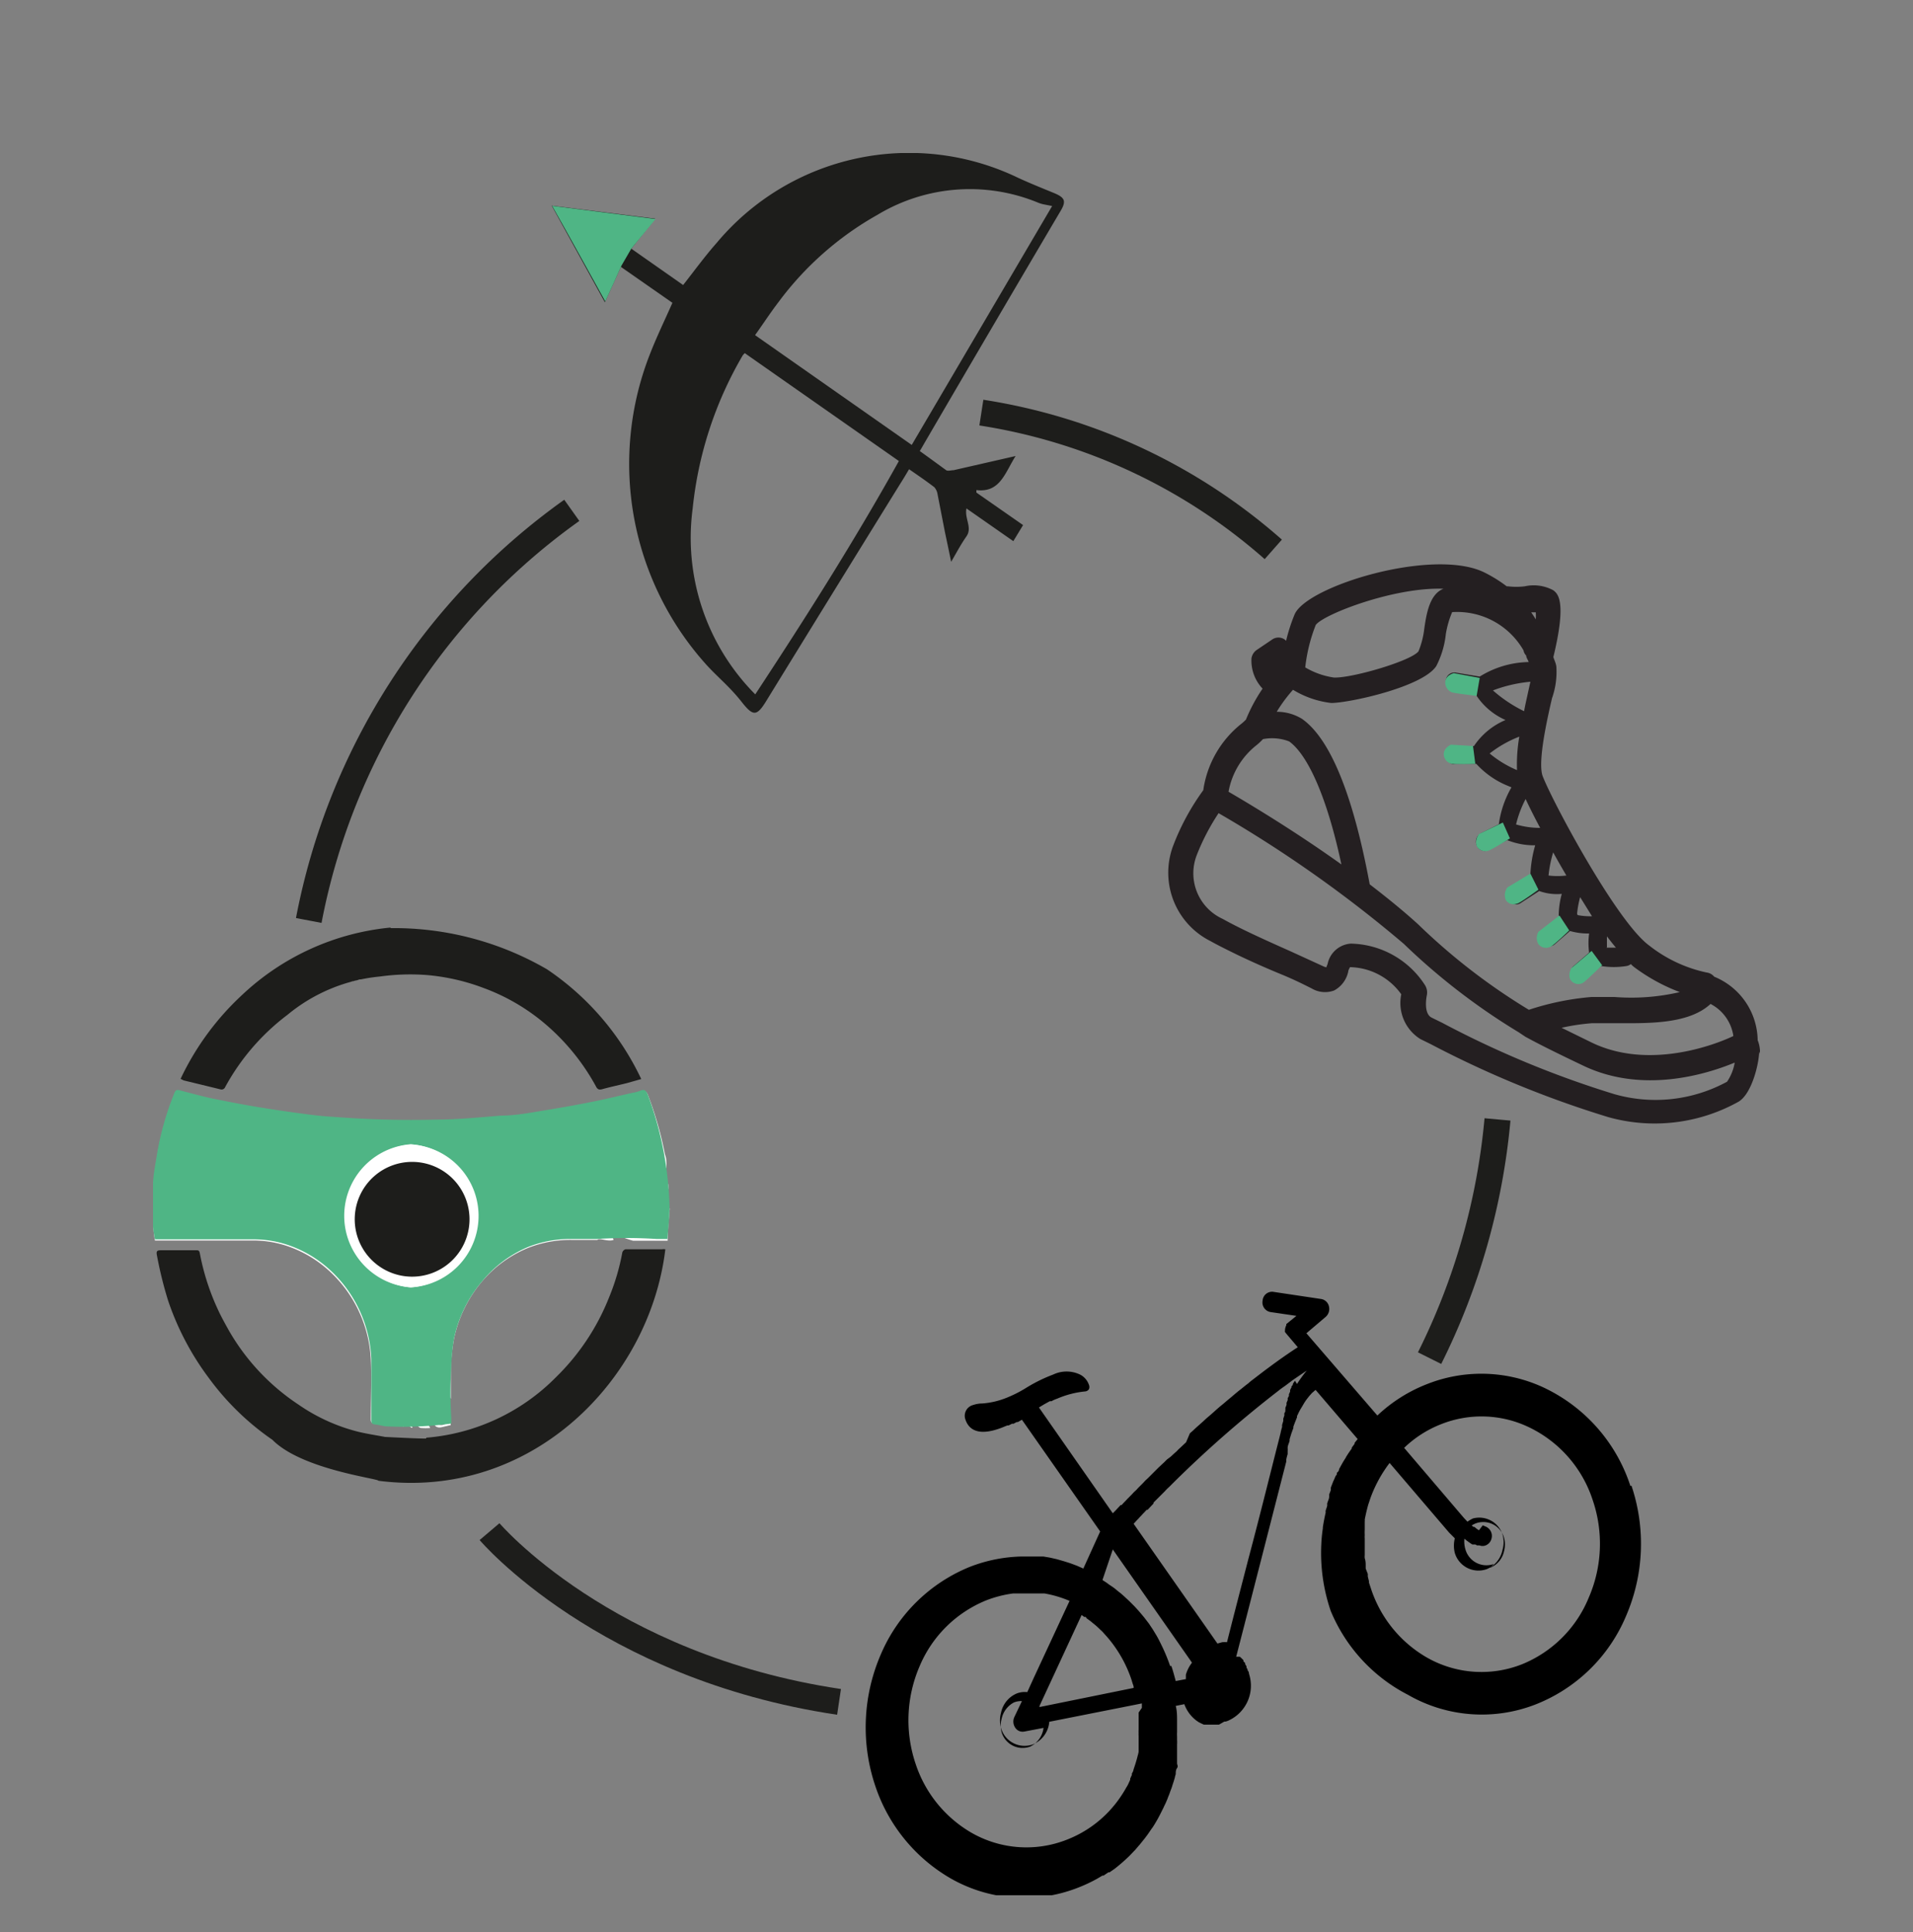 <?xml version="1.0" encoding="UTF-8"?> <svg xmlns="http://www.w3.org/2000/svg" xmlns:xlink="http://www.w3.org/1999/xlink" id="multi-activité" viewBox="0 0 100 101"><rect x="0" y="0" width="100" height="101" fill="#808080" stroke="none"/><defs><style>.cls-1,.cls-6{fill:none;}.cls-2{clip-path:url(#clip-path);}.cls-3{fill:#fff;}.cls-4{fill:#4fb585;}.cls-5{fill:#1d1d1b;}.cls-6{stroke:#1d1d1b;stroke-width:1.36px;}.cls-7{fill:#241f21;}</style><clipPath id="clip-path"><rect class="cls-1" x="8" y="8" width="84" height="91.08"></rect></clipPath></defs><g class="cls-2"><path class="cls-3" d="M18.23,50.53c-.4.21-.4.25-.14.59l0,.05a.26.26,0,0,0,.34.12,1.59,1.59,0,0,1,.42-.08,1.94,1.94,0,0,1-.35-.27,3.15,3.15,0,0,1-.31-.41M34.84,61c0-.25,0-.45-.08-.65a18.08,18.08,0,0,0-.88-3.08c-.08-.21-.18-.3-.39-.2a1.91,1.91,0,0,1-.41.11c-.68.15-1.37.32-2.06.46s-1.69.33-2.55.46-1.49.22-2.24.27c-1.14.09-2.28.17-3.43.21a51.91,51.91,0,0,1-5.29-.14c-.51,0-1-.08-1.52-.14-.86-.12-1.71-.24-2.57-.39s-1.59-.29-2.38-.45c-.54-.12-1.08-.27-1.62-.41-.13,0-.22,0-.28.13a15.1,15.1,0,0,0-.92,3.25c-.08.53-.17,1-.2,1.58,0,.72,0,1.45,0,2.17a5.31,5.31,0,0,0,.08.67l.46,0h4.73a5.61,5.61,0,0,1,1.81.32,6.18,6.18,0,0,1,2.12,1.28A6.71,6.71,0,0,1,19.38,71c.05,1,0,2.1,0,3.14,0,.17,0,.26.21.28s.43.07.64.1.47.14.54-.26c.17.15.25.49.49.19l.25.19.05,0a.47.47,0,0,1,.14-.55c.08,0,.14-.17.25,0s0,.16-.07.23-.09.15-.07.19.13.14.19.14a2.91,2.91,0,0,0,.49,0l-.14-.24c.12-.19.24-.2.32,0s.24.24.42.2l.47-.11v-.31c-.09.07-.16.15-.24.2a.34.34,0,0,1-.5,0c-.12-.13-.39-.84-.23-1a.4.4,0,0,1,.56-.1c0,.13.48.33.29.08l-.61-.78c.11-.2.57.31.74.53,0-.55,0-1,0-1.5A10.31,10.31,0,0,1,23.73,70a6.8,6.8,0,0,1,1.46-3,6.29,6.29,0,0,1,2.41-1.76,6,6,0,0,1,2.25-.42h1.38c.09-.13.54.11.84,0,0-.07-.09-.19-.15-.21-.21,0-.26-.19-.33-.39a.53.53,0,0,1,.07-.49c.08.16.32-.27.5-.45.09.09.5-.06.62.25l-.18.22a2,2,0,0,0,.31.38.23.23,0,0,0,.23.07c.16-.06-.86-.17-.89-.12s.15.68.35.62a4,4,0,0,0,.49.16H34.9c0-.56.07-1.13.11-1.69,0,0-.07,0-.09,0l-.18-.14a.88.88,0,0,1,.12-.15c.17-.11-.6-.35-.69-.62a.44.44,0,0,1,.26-.56c.19-.08.4.51.51.47,0-.31,0-.3-.16-.51a.59.59,0,0,1-.07-.16q0-.1-.06-.24c0-.1.1-.25.19-.18"></path><path class="cls-4" d="M21.47,67.3a3.74,3.74,0,0,0,0-7.47,3.75,3.75,0,0,0,0,7.47M35,63.08c0,.56-.07,1.13-.11,1.69h-.58a24.36,24.36,0,0,0-3.09,0H29.85a6,6,0,0,0-2.25.42A6.22,6.22,0,0,0,25.19,67a6.71,6.71,0,0,0-1.46,3,10.31,10.31,0,0,0-.14,1.48,21.27,21.27,0,0,0,0,2.63v.31a19,19,0,0,1-3.33.15c-.21,0-.42-.08-.64-.1s-.21-.1-.21-.28c0-1,0-2.09,0-3.14a6.69,6.69,0,0,0-2.16-4.66,6.18,6.18,0,0,0-2.12-1.28,5.61,5.61,0,0,0-1.81-.32H8.56l-.46,0A5.31,5.31,0,0,1,8,64.13c0-.72,0-1.45,0-2.17,0-.53.12-1.05.2-1.58a15.1,15.1,0,0,1,.92-3.25c.06-.16.15-.17.28-.13.54.14,1.08.29,1.62.41.79.16,1.59.32,2.38.45s1.71.27,2.57.38c.5.07,1,.12,1.52.15a51.91,51.91,0,0,0,5.29.14c1.15,0,2.29-.12,3.43-.21.75,0,1.5-.15,2.24-.27s1.71-.29,2.55-.46,1.38-.31,2.06-.46a1.91,1.91,0,0,0,.41-.11c.21-.1.31,0,.39.2A18.13,18.13,0,0,1,35,63.08"></path><path class="cls-5" d="M22.28,75.16A10.74,10.74,0,0,0,29.06,72a12,12,0,0,0,2.78-4.18,11.67,11.67,0,0,0,.69-2.34.24.24,0,0,1,.17-.17c.63,0,1.27,0,1.9,0a.53.53,0,0,1,.18,0c-.82,6.82-7,13.13-15,12.1.05-.11-4-.58-5.54-2.14a13.84,13.84,0,0,1-3.33-3.24A14.43,14.43,0,0,1,8.79,68a20.5,20.5,0,0,1-.58-2.34c-.06-.27,0-.3.23-.3h1.8c.13,0,.18,0,.21.18a12.45,12.45,0,0,0,1.06,3.17c.14.28.29.55.44.82a11.51,11.51,0,0,0,3.64,3.89,9.59,9.59,0,0,0,3.14,1.43c.46.11.93.18,1.4.27.06,0,1.89.1,2.15.08"></path><path class="cls-5" d="M20.42,48.52a15.93,15.93,0,0,1,8.17,2.15,14.23,14.23,0,0,1,4.93,5.74l-.74.21c-.44.11-.87.2-1.3.32-.18.05-.26,0-.34-.17a11.53,11.53,0,0,0-2.5-3.12,10.63,10.63,0,0,0-3.36-2,11,11,0,0,0-3-.68,11.51,11.51,0,0,0-2.42.08,8.88,8.88,0,0,0-4.83,2,11.79,11.79,0,0,0-3.26,3.78.2.2,0,0,1-.24.12l-1.93-.47-.16-.08A14.27,14.27,0,0,1,12.67,52a13.13,13.13,0,0,1,7.75-3.51"></path><path class="cls-5" d="M19.13,76.81s-.15-.13-.14-.17.24.12.14.17"></path><path class="cls-3" d="M18.55,63.54a3,3,0,1,0,2.94-3.15,3,3,0,0,0-2.94,3.15m2.92,3.76a3.75,3.75,0,0,1,0-7.48,3.75,3.75,0,0,1,0,7.48"></path><path class="cls-5" d="M18.55,63.54a3,3,0,1,1,2.93,3.2,3,3,0,0,1-2.93-3.2"></path><path class="cls-5" d="M55,10.77l-.46-.09a1.86,1.86,0,0,1-.31-.1,9.35,9.35,0,0,0-8.36.65,16.49,16.49,0,0,0-5.18,4.57c-.43.56-.81,1.15-1.22,1.72l8.19,5.74L55,10.77M47,24.11l-8.07-5.65-.1.11a19.82,19.82,0,0,0-2.62,8,11.61,11.61,0,0,0,3.27,9.73c2.63-4,5.17-8,7.52-12.22M32.47,13.92l-.85,1.88-2.78-5.05,5.41.68L33,13l2.71,1.9c.59-.75,1.14-1.51,1.76-2.21A13.11,13.11,0,0,1,53.23,9.3c.61.28,1.23.53,1.84.78s.69.43.34,1q-3.54,6-7.09,12.09c-.07.12-.14.25-.24.41.45.32.91.66,1.38,1,.09.06.26,0,.39,0l3.24-.74c-.56.88-.81,1.93-2.05,1.78l0,.13,2.44,1.7-.51.84-2.45-1.71c-.11.53.32,1,0,1.46s-.5.82-.8,1.33c-.12-.59-.22-1.06-.32-1.53l-.39-2a.71.71,0,0,0-.17-.37c-.43-.33-.87-.63-1.32-.94-.17.29-.32.54-.48.79q-3.51,5.67-7,11.35c-.5.81-.69.76-1.29,0s-1.2-1.24-1.79-1.88a15.69,15.69,0,0,1-3-16.24c.35-.91.78-1.79,1.19-2.72l-2.71-1.89"></path><path class="cls-4" d="M32.49,13.88c-.28.63-.55,1.23-.85,1.88-.93-1.67-1.83-3.32-2.78-5l5.41.69L33,13"></path><path d="M61.17,87.1a9.66,9.66,0,0,0-.52-1.23v0c-.06-.12-.12-.24-.19-.36l0,0-.2-.33,0,0-.2-.3,0,0-.23-.3,0,0c-.17-.21-.35-.42-.53-.61l-.1-.1-.18-.18-.14-.13-.14-.13-.16-.14-.13-.1-.18-.15-.11-.08-.21-.14-.09-.07-.23-.15h0L58.17,81l4.14,5.92h0a1.88,1.88,0,0,0-.32.63h0c0,.08,0,.16,0,.23h0l-.53.1c-.07-.26-.14-.53-.23-.79m-7.39,4.22a1.14,1.14,0,0,1-1.48-.75,1.33,1.33,0,0,1,0-.71A1.26,1.26,0,0,1,53,89a1,1,0,0,1,.42-.07l-.4.84a.57.57,0,0,0,.05.55.46.46,0,0,0,.48.2l1-.19h0a1.25,1.25,0,0,1-.75,1m3-6.73.22.16.07.06.16.13.07.06.15.14.06.06a1.21,1.21,0,0,1,.16.16l0,0,.18.2v0a6.64,6.64,0,0,1,1.28,2.25h0l.06.2a.75.75,0,0,1,.05.16l0,.06-4.92,1,0-.06v0l2.2-4.75.14.1.08,0m2.76,5c0,.06,0,.11,0,.17s0,.1,0,.14v.59a1.09,1.09,0,0,0,0,.18.45.45,0,0,0,0,.11c0,.07,0,.13,0,.19v.11l0,.18s0,.07,0,.11l0,.19,0,.08a1.6,1.6,0,0,1-.05.21v0c-.06.25-.14.49-.22.73l0,0c0,.06-.05.13-.08.2s0,0,0,.06l-.09.2,0,.06-.09.2,0,0a1.28,1.28,0,0,1-.11.2h0a6.58,6.58,0,0,1-.58.87l0,0-.15.18,0,0-.16.18,0,0a6,6,0,0,1-2.21,1.5h0a5.77,5.77,0,0,1-5-.36,6.51,6.51,0,0,1-2.92-3.61h0a7.12,7.12,0,0,1,.21-5.09,6.38,6.38,0,0,1,3.49-3.45h0a6.09,6.09,0,0,1,1.41-.36h0l.27,0h.59l.25,0h0l.25,0h0l.26,0h0a5.91,5.91,0,0,1,1.32.39h0l-1.86,4-.35.77a1.16,1.16,0,0,0-.55.07,1.39,1.39,0,0,0-.82,1,1.53,1.53,0,0,0,0,.82,1.28,1.28,0,0,0,1.67.84,1.4,1.4,0,0,0,.85-1.18h0l4.44-.88.4-.08s0,.06,0,.1,0,.09,0,.13m8-17.1v0a1.3,1.3,0,0,1-.1.15l0,0s0,.1-.08.14l0,.06a.91.91,0,0,0-.07.14.59.59,0,0,0,0,.08l-.06.13a.36.36,0,0,0,0,.09l-.07.13a.3.3,0,0,1,0,.1l-.06.14a.49.49,0,0,1,0,.11l-.06.15a.49.49,0,0,1,0,.11c0,.06,0,.11-.05.16a.56.56,0,0,0,0,.12l-.06.18a.56.56,0,0,1,0,.12l-.06.2,0,.11a3,3,0,0,0-.08.32l-.06.24v0c-.39,1.52-1,4-1.62,6.33-.43,1.66-.84,3.24-1.12,4.36a1.9,1.9,0,0,0-.25,0h0l-.25.07-4.38-6.26.11-.12.06-.07a.6.6,0,0,0,.08-.08l.08-.09.06-.06.11-.12.05-.05.13-.14s0,0,.05,0l.15-.16,0,0,.16-.17,0-.05.18-.18s0,0,0,0l.2-.2s0,0,0,0l.21-.21,0,0a2.5,2.5,0,0,1,.23-.23s0,0,0,0,.17-.17.25-.25h0a59.79,59.79,0,0,1,5.44-4.76h0c.12-.1.25-.19.38-.28h0l.37-.28s0,0,0,0l.38-.26,0,0,.37-.25h0a6.76,6.76,0,0,0-.51.7m10.29,9.41a1.14,1.14,0,0,1-1.48-.74,1.44,1.44,0,0,1-.06-.58l.11.09h0l.11.08v0l.1.07,0,0,.09.06,0,0,.08,0,0,0,.08,0,0,0,.09.05,0,0,.13,0a.44.44,0,0,0,.32,0,.5.5,0,0,0,.3-.33.53.53,0,0,0-.31-.66l-.14-.06,0,0L77.31,80l0,0-.12-.08,0,0-.12-.1-.05,0-.09-.07,0,0a1,1,0,0,1,.21-.11,1.13,1.13,0,0,1,1.48.74,1.36,1.36,0,0,1,0,.72,1.2,1.2,0,0,1-.73.86M79.57,87h0a5.76,5.76,0,0,1-5-.36A6.48,6.48,0,0,1,71.65,83h0l-.09-.27a.19.19,0,0,0,0-.07l-.06-.25,0-.13L71.39,82l0-.13c0-.13,0-.27-.05-.41a1,1,0,0,1,0-.17c0-.07,0-.14,0-.21v-.18c0-.07,0-.13,0-.19s0-.19,0-.28a1.09,1.09,0,0,1,0-.18,2.83,2.83,0,0,1,0-.29s0-.09,0-.13l0-.28a.36.36,0,0,0,0-.11c.05-.26.11-.52.18-.77l0,0,.12-.36v0a6.92,6.92,0,0,1,1-1.83l3.11,3.64h0l0,0,0,0h0l.3.3a1.56,1.56,0,0,0,0,.77,1.29,1.29,0,0,0,1.67.84,1.37,1.37,0,0,0,.82-1,1.44,1.44,0,0,0,0-.82A1.28,1.28,0,0,0,77,79.38a1.69,1.69,0,0,0-.29.17h0l-.18-.19L73.4,75.69a5.86,5.86,0,0,1,1.94-1.24h0a5.72,5.72,0,0,1,4.45.1,6.42,6.42,0,0,1,3.47,3.88h0a7.07,7.07,0,0,1-.21,5.09A6.35,6.35,0,0,1,79.57,87m5.66-9.31a8.63,8.63,0,0,0-4.64-5.2,7.71,7.71,0,0,0-6-.13A8,8,0,0,0,72,74L68.29,69.7l1-.85a.55.55,0,0,0,.18-.55.5.5,0,0,0-.4-.39l-2.54-.38A.5.5,0,0,0,66,68a.51.51,0,0,0,.41.59l1.36.2-.53.43,0,0h0l0,0,0,.06h0a.63.63,0,0,0-.07.3v0a.06.06,0,0,1,0,0,.11.11,0,0,1,0,0l0,0a.08.08,0,0,0,0,.05,0,0,0,0,1,0,0l.06.08.61.72c-.65.42-1.3.89-1.93,1.37l0,0-.3.23-.09.07a2.88,2.88,0,0,0-.27.22l-.12.09-.26.21-.13.1-.24.2-.14.12-.23.19-.15.13-.22.18-.15.13-.2.18-.16.14-.2.17-.16.15-.19.17-.16.14-.18.17-.16.14L62,75.4l-.16.15-.16.15a1.21,1.21,0,0,0-.16.16l-.16.14-.16.15L61,76.3l-.15.15-.14.13-.16.15-.13.13-.15.15-.12.12-.15.15-.12.11-.14.15-.11.11-.14.14-.09.1-.15.14-.08.09-.14.14a.46.46,0,0,1-.07.07l-.14.15-.06.06-.13.14-.05,0-.14.15,0,0-.13.14,0,0-.14.14-3.86-5.53h0l.08-.05.2-.12.09-.05.2-.11.09,0a1.51,1.51,0,0,1,.29-.13,4.86,4.86,0,0,1,1.47-.38.27.27,0,0,0,.19-.11.29.29,0,0,0,0-.24.94.94,0,0,0-.46-.53,1.63,1.63,0,0,0-1.41,0,8,8,0,0,0-1.45.72,6.62,6.62,0,0,1-1,.5,4.24,4.24,0,0,1-1.25.29,1.51,1.51,0,0,0-.48.08.58.58,0,0,0-.4.77c.16.47.62.91,1.91.41l.27-.11.07,0,.18-.09.08,0,.17-.09.06,0,.21-.12,4.09,5.84L56.63,82h0l-.34-.15h0l-.35-.13h0l-.35-.11h0l-.35-.1h0l-.35-.08h0l-.35-.06h0l-.36,0h0l-.36,0h-.41a7.92,7.92,0,0,0-2.71.54,8.55,8.55,0,0,0-4.67,4.61,9.59,9.59,0,0,0-.28,6.83,8.79,8.79,0,0,0,3.93,4.84,7.73,7.73,0,0,0,6.68.49,8,8,0,0,0,1-.47l0,0,.27-.16.06,0,.25-.17.06,0,.26-.18,0,0a8.91,8.91,0,0,0,.8-.7h0l.2-.21.07-.07.17-.2.08-.09.16-.2.09-.11.15-.2.07-.1.15-.22.06-.08a7.44,7.44,0,0,0,.44-.78l.06-.12a2,2,0,0,0,.1-.21l.07-.14.09-.21.06-.16a1.8,1.8,0,0,0,.08-.21l.06-.16a1.72,1.72,0,0,0,.07-.21l.06-.18.06-.2a1.33,1.33,0,0,1,.05-.19c0-.11,0-.22.07-.32s0-.17,0-.25l0-.18c0-.07,0-.14,0-.22s0-.12,0-.18l0-.22c0-.06,0-.12,0-.19a1.64,1.64,0,0,0,0-.23s0-.11,0-.17a2.09,2.09,0,0,1,0-.25v-.16c0-.1,0-.19,0-.29v-.12c0-.26,0-.53-.07-.79l.45-.09h0a1.87,1.87,0,0,0,.62.85h0l.13.09h0l.14.07h0l.13.06h0l.12,0h.05l.11,0h.51L64,90h.06a.85.85,0,0,0,.17-.06,2,2,0,0,0,1.06-2.44s0-.11-.07-.17a.08.08,0,0,1,0-.05l-.06-.1,0-.07L65.09,87l0-.06L65,86.85l0-.06-.06-.06-.06-.06-.07-.06-.06,0-.07,0-.06,0c.66-2.55,1.92-7.48,2.62-10.21l0-.11a2.68,2.68,0,0,1,.07-.27h0l0-.14a1.33,1.33,0,0,0,0-.19c0-.12.07-.24.1-.36a.24.24,0,0,0,0-.08l.09-.3v0l.11-.3,0-.07.09-.24s0,0,0,0,.07-.17.1-.25l0-.06.09-.19s0,0,0,0,.07-.14.11-.2l0,0,.09-.15a.05.05,0,0,1,0,0l.1-.17,0,0,.08-.12,0,0,.1-.13v0l.08-.1,0,0,.09-.1h0a.6.6,0,0,1,.08-.08l0,0,.15-.13h0l2.2,2.57-.16.2,0,.05-.15.2,0,.05c-.09.12-.18.25-.26.38a.41.41,0,0,0-.05.09l-.12.19-.07.12-.16.29s0,.1-.08.16,0,.11-.08.17a.89.89,0,0,0-.08.17l-.07.15-.12.31a.69.69,0,0,0,0,.13l-.09.24a.56.56,0,0,1,0,.12c0,.11-.07.22-.1.34a.24.24,0,0,0,0,.08c0,.1-.06.2-.08.3s0,.06,0,.09q-.09.39-.15.78v.06a7.58,7.58,0,0,0-.08.82v0a9.37,9.37,0,0,0,.49,3.49A8.66,8.66,0,0,0,73.6,88.6a7.73,7.73,0,0,0,6.68.5A8.5,8.5,0,0,0,85,84.48a9.51,9.51,0,0,0,.28-6.82"></path><path class="cls-6" d="M66.56,28.72A30,30,0,0,0,51.3,21.57"></path><path class="cls-6" d="M74.73,71a35,35,0,0,0,3.55-12.48"></path><path class="cls-6" d="M25.59,80.07s6,7.07,18.27,8.9"></path><path class="cls-6" d="M29.89,26.68A34.16,34.16,0,0,0,16.14,48.12"></path><path class="cls-7" d="M79.74,54.2c.86.47,1.81.93,3,1.5,3.09,1.49,6.42.48,7.94-.15a2.52,2.52,0,0,1-.4,1,7.83,7.83,0,0,1-5.89.65,51.15,51.15,0,0,1-9-3.73l-.55-.27c-.45-.22-.26-1.13-.26-1.14a.73.73,0,0,0-.11-.59,4.72,4.72,0,0,0-3.86-2.14,1.33,1.33,0,0,0-1.21,1.06l-.07.18a.93.93,0,0,1-.19-.07l-1.66-.76c-1.21-.54-2.6-1.16-3.56-1.7a2.62,2.62,0,0,1-1.36-3.34,11.62,11.62,0,0,1,1.14-2.19,65.94,65.94,0,0,1,9.68,6.83,33.88,33.88,0,0,0,6,4.62ZM75.45,30.78c-.7.28-.88,1.24-1,2.11a4.46,4.46,0,0,1-.3,1.16c-.4.51-3.5,1.41-4.42,1.37a4.07,4.07,0,0,1-1.5-.53,8.6,8.6,0,0,1,.55-2.22c.41-.56,4.13-2,6.71-1.89M80.28,32a2.87,2.87,0,0,1,0,.38c-.07-.12-.15-.24-.24-.37h.27m.2,11.27a4.45,4.45,0,0,1-1.26-.18,5.78,5.78,0,0,1,.5-1.33c.19.41.45.93.76,1.51m.44,2.47a6.43,6.43,0,0,1,.24-1.19c.22.4.45.8.69,1.21a3.8,3.8,0,0,1-.93,0m1.49,2h0l0,0a5.14,5.14,0,0,1,.16-.87l.62,1a3.64,3.64,0,0,1-.75-.06M84,49.52c0-.13,0-.34,0-.57.16.21.31.4.47.59l-.49,0M78.05,36.09A7.39,7.39,0,0,1,80,35.64l-.12.54c-.07.33-.15.66-.21,1a7.3,7.3,0,0,1-1.61-1.07m-.19,3.28a6.06,6.06,0,0,1,1.55-.88,8.53,8.53,0,0,0-.12,1.75,5.67,5.67,0,0,1-1.43-.87m-13.65,2a4,4,0,0,1,1.42-2.4,3.09,3.09,0,0,0,.38-.35,2.47,2.47,0,0,1,1.37.12c1,.72,2,3,2.73,6.43-2.53-1.81-4.94-3.24-5.9-3.8M87.87,51.85a11.19,11.19,0,0,1-3.48.27H83.2a14.11,14.11,0,0,0-3.28.67,32.39,32.39,0,0,1-5.79-4.47c-.79-.72-1.66-1.42-2.53-2.09h0C71,43,69.93,38.89,68.06,37.58a2.5,2.5,0,0,0-1.32-.37,7.77,7.77,0,0,1,.85-1.15,4.91,4.91,0,0,0,2,.69c.92,0,4.77-.83,5.49-1.93a4.74,4.74,0,0,0,.5-1.68A5,5,0,0,1,75.91,32a4,4,0,0,1,3.73,2l0,0a.5.5,0,0,0,.14.27c0,.11.09.22.13.34a5,5,0,0,0-2.56.76l-1.26-.21a.45.45,0,0,0-.51.4.5.5,0,0,0,.26.52l.11,0,1.17.19a3.51,3.51,0,0,0,1.58,1.37A3.73,3.73,0,0,0,77.05,39l-1,0a.47.47,0,0,0-.44.5.48.48,0,0,0,.26.43.43.43,0,0,0,.19,0l1.11,0a4.53,4.53,0,0,0,1.6,1.13l.24.1a5.24,5.24,0,0,0-.66,1.93l-.94.47a.5.5,0,0,0-.21.65.39.39,0,0,0,.22.23.4.4,0,0,0,.37,0l1-.52,0,0a3.75,3.75,0,0,0,1.46.27A6.48,6.48,0,0,0,80,45.7l-1,.66a.51.51,0,0,0-.16.67.48.48,0,0,0,.2.2.45.45,0,0,0,.42,0l1-.65h0a2.72,2.72,0,0,0,1.18.15,4.41,4.41,0,0,0-.16,1.2l-.77.67a.53.53,0,0,0-.07.69.75.75,0,0,0,.17.14.43.43,0,0,0,.47-.07l.79-.69a3.35,3.35,0,0,0,1,.13,3.69,3.69,0,0,0,0,1l-.81.7a.51.51,0,0,0-.07.69.46.46,0,0,0,.17.14.41.41,0,0,0,.46-.07l.87-.76a4.2,4.2,0,0,0,1.34,0,.49.49,0,0,0,.22-.1,1.45,1.45,0,0,0,.19.17,9.65,9.65,0,0,0,2.41,1.31m1.56.6a2.25,2.25,0,0,1,1.2,1.68c-1,.48-4.43,1.77-7.39.35l-1.59-.78a10.84,10.84,0,0,1,1.6-.24h1.12c1.67,0,3.88.09,5.06-1M92,55.09a1.65,1.65,0,0,0-.12-.71,3.64,3.64,0,0,0-2.27-3.32.62.62,0,0,0-.4-.22,7.31,7.31,0,0,1-3-1.41c-1.71-1.25-5.08-7.57-5.57-8.86-.27-.73.24-3,.49-4.07a4.13,4.13,0,0,0,.23-1.58c0-.2-.1-.38-.16-.57.71-2.93.23-3.31,0-3.49a2.15,2.15,0,0,0-1.49-.21,3.56,3.56,0,0,1-.89,0l-.06,0a7.22,7.22,0,0,0-1.2-.74c-2.68-1.28-9.28.73-9.89,2.22a9,9,0,0,0-.44,1.37.5.5,0,0,0-.19-.13.57.57,0,0,0-.55.07l-.8.54a.66.66,0,0,0-.27.43A2.13,2.13,0,0,0,66,36a8.67,8.67,0,0,0-.87,1.62,2.75,2.75,0,0,1-.23.21,5.41,5.41,0,0,0-2,3.48,12.43,12.43,0,0,0-1.55,2.84,4,4,0,0,0,1.93,5.05c.41.23.9.47,1.41.72.73.35,1.52.7,2.25,1s1.18.53,1.62.75a1.37,1.37,0,0,0,1.18.11,1.46,1.46,0,0,0,.74-1c0-.06.06-.16.09-.22a3.37,3.37,0,0,1,2.68,1.42,2.22,2.22,0,0,0,1,2.34l.53.26a53.69,53.69,0,0,0,9.29,3.82,9,9,0,0,0,6.8-.8c.68-.39,1.07-1.92,1.09-2.63"></path><path class="cls-4" d="M76,35.19s-.41.09-.45.44a.55.55,0,0,0,.34.56c.11.05,1.3.19,1.3.19l.16-.94Z"></path><path class="cls-4" d="M77.33,43.59a.66.66,0,0,0-.14.64.51.51,0,0,0,.58.25c.12,0,1.16-.65,1.16-.65L78.56,43Z"></path><path class="cls-4" d="M78.8,46.39a.67.67,0,0,0-.09.65.48.48,0,0,0,.59.2c.12,0,1.12-.73,1.12-.73L80,45.67Z"></path><path class="cls-4" d="M80.42,48.71a.65.65,0,0,0,0,.65.5.5,0,0,0,.61.14c.11,0,1-.86,1-.86l-.51-.78Z"></path><path class="cls-4" d="M82.13,50.62s-.21.39,0,.65a.5.5,0,0,0,.62.11c.11-.06,1-.92,1-.92l-.55-.75Z"></path><path class="cls-4" d="M75.85,38.93s-.39.16-.38.51a.53.53,0,0,0,.42.49,12,12,0,0,0,1.23,0L77,39Z"></path></g></svg> 
